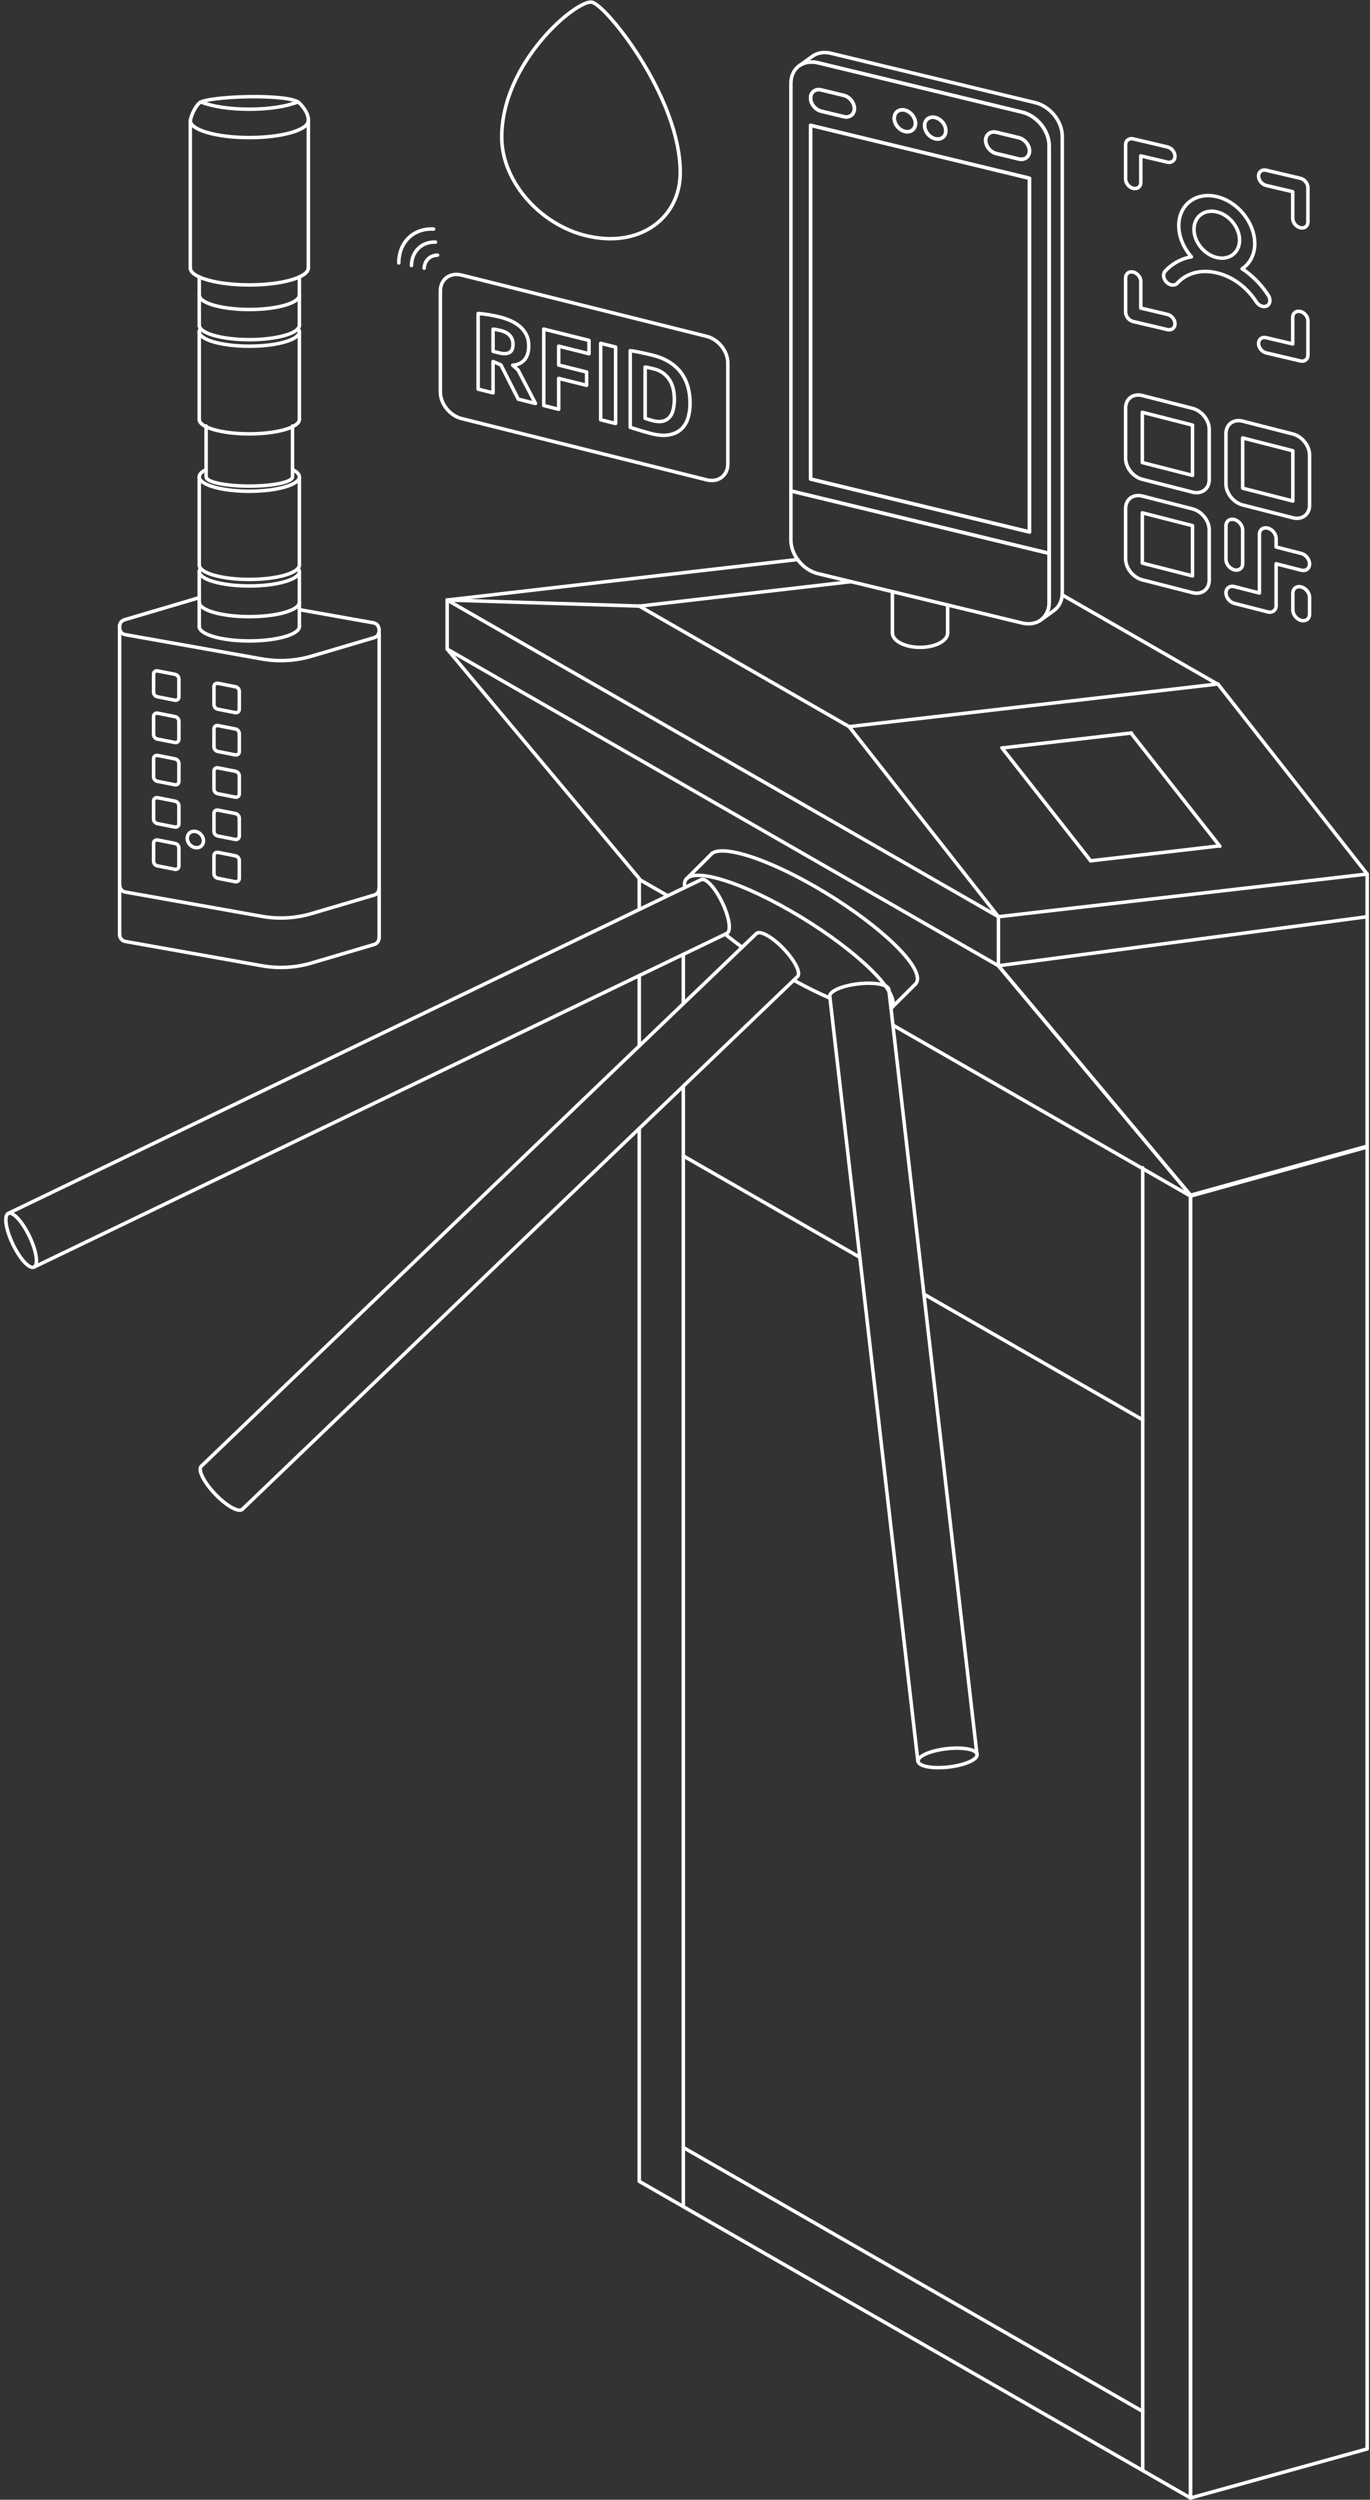 <?xml version="1.0" encoding="UTF-8"?> <svg xmlns="http://www.w3.org/2000/svg" width="785" height="1432" viewBox="0 0 785 1432" fill="none"><rect x="0" y="0" width="785" height="1432" fill="#333333" stroke="none"/><path d="M783.376 1402.91L682.151 1431V685.188L783.376 657.087V1402.91Z" stroke="white" stroke-width="2" stroke-linecap="round" stroke-linejoin="round"></path><path d="M783.375 656.597L682.15 684.698L572.089 553.247L783.375 525.155V656.597Z" stroke="white" stroke-width="2" stroke-linecap="round" stroke-linejoin="round"></path><path d="M366.288 521.011V503.779L382.245 512.936" stroke="white" stroke-width="2" stroke-linecap="round" stroke-linejoin="round"></path><path d="M366.288 599.192V558.871" stroke="white" stroke-width="2" stroke-linecap="round" stroke-linejoin="round"></path><path d="M511.744 587.315L682.151 685.188V1431L366.288 1249.59V646.44" stroke="white" stroke-width="2" stroke-linecap="round" stroke-linejoin="round"></path><path d="M366.288 503.288L256.227 371.838L572.089 553.247L682.151 684.698" stroke="white" stroke-width="2" stroke-linecap="round" stroke-linejoin="round"></path><path d="M492.676 720.273L391.534 662.184" stroke="white" stroke-width="2" stroke-linecap="round" stroke-linejoin="round"></path><path d="M654.771 813.374L529.399 741.363" stroke="white" stroke-width="2" stroke-linecap="round" stroke-linejoin="round"></path><path d="M654.772 1381.41L391.534 1230.22" stroke="white" stroke-width="2" stroke-linecap="round" stroke-linejoin="round"></path><path d="M572.089 553.247V525.155" stroke="white" stroke-width="2" stroke-linecap="round" stroke-linejoin="round"></path><path d="M256.227 371.838V343.737" stroke="white" stroke-width="2" stroke-linecap="round" stroke-linejoin="round"></path><path d="M783.375 525.155V500.717" stroke="white" stroke-width="2" stroke-linecap="round" stroke-linejoin="round"></path><path d="M572.089 525.155L783.375 500.717" stroke="white" stroke-width="2" stroke-linecap="round" stroke-linejoin="round"></path><path d="M256.227 343.737L457.032 320.519" stroke="white" stroke-width="2" stroke-linecap="round" stroke-linejoin="round"></path><path d="M256.227 343.737L572.089 525.155" stroke="white" stroke-width="2" stroke-linecap="round" stroke-linejoin="round"></path><path d="M256.227 343.737L366.288 347.196" stroke="white" stroke-width="2" stroke-linecap="round" stroke-linejoin="round"></path><path d="M572.089 525.155L486.554 416.275" stroke="white" stroke-width="2" stroke-linecap="round" stroke-linejoin="round"></path><path d="M624.936 493.132L574.093 428.411" stroke="white" stroke-width="2" stroke-linecap="round" stroke-linejoin="round"></path><path d="M698.975 484.761L648.132 420.039" stroke="white" stroke-width="2" stroke-linecap="round" stroke-linejoin="round"></path><path d="M783.376 500.717L697.84 391.836" stroke="white" stroke-width="2" stroke-linecap="round" stroke-linejoin="round"></path><path d="M486.554 416.274L697.84 391.836" stroke="white" stroke-width="2" stroke-linecap="round" stroke-linejoin="round"></path><path d="M366.288 347.233L487.652 333.201" stroke="white" stroke-width="2" stroke-linecap="round" stroke-linejoin="round"></path><path d="M366.288 347.196L486.553 416.274" stroke="white" stroke-width="2" stroke-linecap="round" stroke-linejoin="round"></path><path d="M608.666 340.804L697.591 391.882" stroke="white" stroke-width="2" stroke-linecap="round" stroke-linejoin="round"></path><path d="M407.979 488.868C414.037 484.53 434.795 490.302 460.9 504.454C493.783 522.279 522.704 546.634 525.484 558.862C526.01 561.156 525.576 562.858 524.302 563.996" stroke="white" stroke-width="2" stroke-linecap="round" stroke-linejoin="round"></path><path d="M474.872 571.488C469.322 569.074 463.329 566.142 457.013 562.729C456.274 562.331 455.536 561.924 454.797 561.517" stroke="white" stroke-width="2" stroke-linecap="round" stroke-linejoin="round"></path><path d="M392.43 508.311C389.641 496.083 414.047 500.615 446.939 518.44C479.822 536.264 508.743 560.62 511.523 572.848C512.012 575.012 511.652 576.65 510.544 577.787" stroke="white" stroke-width="2" stroke-linecap="round" stroke-linejoin="round"></path><path d="M425.22 542.647C421.997 540.288 418.931 537.929 416.06 535.599" stroke="white" stroke-width="2" stroke-linecap="round" stroke-linejoin="round"></path><path d="M624.936 493.132L698.31 484.631" stroke="white" stroke-width="2" stroke-linecap="round" stroke-linejoin="round"></path><path d="M574.896 428.41L648.27 419.901" stroke="white" stroke-width="2" stroke-linecap="round" stroke-linejoin="round"></path><path d="M654.771 668.973V1415.28" stroke="white" stroke-width="2" stroke-linecap="round" stroke-linejoin="round"></path><path d="M391.534 622.215V1264.09" stroke="white" stroke-width="2" stroke-linecap="round" stroke-linejoin="round"></path><path d="M391.534 546.717V574.966" stroke="white" stroke-width="2" stroke-linecap="round" stroke-linejoin="round"></path><path d="M511.023 577.177L524.219 564.07" stroke="white" stroke-width="2" stroke-linecap="round" stroke-linejoin="round"></path><path d="M393.067 503.779L406.18 490.69L407.99 488.877" stroke="white" stroke-width="2" stroke-linecap="round" stroke-linejoin="round"></path><path d="M509.344 567.344L559.799 1005.14" stroke="white" stroke-width="2" stroke-linecap="round" stroke-linejoin="round"></path><path d="M525.955 1009.06L475.509 571.257" stroke="white" stroke-width="2" stroke-linecap="round" stroke-linejoin="round"></path><path d="M543.58 1012.26C552.922 1011.18 560.225 1007.96 559.892 1005.07C559.558 1002.17 551.714 1000.71 542.372 1001.79C533.03 1002.87 525.727 1006.09 526.061 1008.98C526.395 1011.87 534.238 1013.34 543.58 1012.26Z" stroke="white" stroke-width="2" stroke-linecap="round" stroke-linejoin="round"></path><path d="M475.454 570.785C475.122 567.899 482.426 564.68 491.771 563.598C501.116 562.516 508.956 563.986 509.297 566.872" stroke="white" stroke-width="2" stroke-linecap="round" stroke-linejoin="round"></path><path d="M456.626 559.768L138.889 864.599" stroke="white" stroke-width="2" stroke-linecap="round" stroke-linejoin="round"></path><path d="M115.332 839.958L433.06 535.127" stroke="white" stroke-width="2" stroke-linecap="round" stroke-linejoin="round"></path><path d="M138.888 864.6C136.792 866.616 129.821 862.731 123.31 855.923C116.8 849.115 113.227 841.974 115.332 839.958" stroke="white" stroke-width="2" stroke-linecap="round" stroke-linejoin="round"></path><path d="M433.401 534.803C435.498 532.786 442.469 536.671 448.979 543.479C455.489 550.287 459.063 557.428 456.958 559.445" stroke="white" stroke-width="2" stroke-linecap="round" stroke-linejoin="round"></path><path d="M416.069 534.905L19.546 725.832" stroke="white" stroke-width="2" stroke-linecap="round" stroke-linejoin="round"></path><path d="M4.791 695.086L383.057 512.936L401.304 504.149" stroke="white" stroke-width="2" stroke-linecap="round" stroke-linejoin="round"></path><path d="M19.496 725.879C22.116 724.617 20.938 716.712 16.864 708.221C12.79 699.731 7.364 693.871 4.744 695.132C2.124 696.393 3.302 704.299 7.376 712.789C11.45 721.28 16.876 727.14 19.496 725.879Z" stroke="white" stroke-width="2" stroke-linecap="round" stroke-linejoin="round"></path><path d="M401.737 503.945C404.36 502.687 409.78 508.542 413.852 517.043C417.925 525.535 419.107 533.443 416.493 534.701" stroke="white" stroke-width="2" stroke-linecap="round" stroke-linejoin="round"></path><path d="M585.663 64.232L468.666 35.955C464.492 34.947 460.706 35.677 457.927 37.694C455 39.812 453.181 43.336 453.181 47.721V281.244L601.158 317.014V83.499C601.158 74.925 594.223 66.304 585.663 64.241V64.232ZM535.872 67.303C539.234 68.117 541.958 71.502 541.958 74.869C541.958 78.236 539.234 80.308 535.872 79.494C532.511 78.68 529.787 75.295 529.787 71.928C529.787 68.561 532.511 66.498 535.872 67.303ZM518.466 63.103C521.827 63.917 524.551 67.303 524.551 70.67C524.551 74.037 521.827 76.1 518.466 75.295C515.105 74.481 512.39 71.095 512.39 67.728C512.39 64.361 515.105 62.289 518.466 63.103ZM469.1 51.337C469.562 51.337 470.042 51.393 470.532 51.513L483.478 54.64C486.83 55.444 489.554 58.839 489.554 62.206C489.554 65.074 487.569 66.998 484.909 66.998C484.447 66.998 483.967 66.942 483.478 66.822L470.532 63.695C467.17 62.891 464.446 59.505 464.446 56.138C464.446 53.271 466.432 51.337 469.1 51.337ZM589.883 304.748L464.446 274.427V71.798L589.883 102.12V304.748ZM585.229 91.269C584.767 91.269 584.287 91.214 583.797 91.094L570.86 87.967C567.499 87.162 564.775 83.768 564.775 80.401C564.775 77.533 566.76 75.609 569.429 75.609C569.891 75.609 570.371 75.665 570.86 75.785L583.797 78.902C587.159 79.716 589.883 83.102 589.883 86.469C589.883 89.336 587.897 91.269 585.229 91.269Z" stroke="white" stroke-width="2" stroke-linecap="round" stroke-linejoin="round"></path><path d="M453.181 281.244V309.364C453.181 317.929 460.106 326.55 468.666 328.613L585.663 356.899C589.633 357.861 593.262 357.232 596.005 355.438L596.088 355.382L596.762 354.892C599.486 352.746 601.158 349.333 601.158 345.124V317.004L453.181 281.235V281.244Z" stroke="white" stroke-width="2" stroke-linecap="round" stroke-linejoin="round"></path><path d="M608.666 78.07V339.713C608.666 344.144 606.81 347.686 603.836 349.805L596.763 354.901C599.487 352.755 601.158 349.342 601.158 345.133V83.499C601.158 74.925 594.224 66.304 585.663 64.241L468.667 35.964C464.493 34.956 460.707 35.687 457.928 37.703L465.454 32.273C468.233 30.266 472.019 29.535 476.174 30.534L593.18 58.821C601.731 60.883 608.666 69.514 608.666 78.07Z" stroke="white" stroke-width="2" stroke-linecap="round" stroke-linejoin="round"></path><path d="M589.883 102.11V304.739L464.446 274.418V71.78L589.883 102.11Z" stroke="white" stroke-width="2" stroke-linecap="round" stroke-linejoin="round"></path><path d="M489.563 62.206C489.563 65.074 487.577 66.998 484.918 66.998C484.456 66.998 483.976 66.942 483.487 66.822L470.54 63.695C467.179 62.891 464.455 59.505 464.455 56.138C464.455 53.271 466.44 51.337 469.109 51.337C469.571 51.337 470.051 51.393 470.54 51.513L483.487 54.64C486.839 55.444 489.563 58.839 489.563 62.206Z" stroke="white" stroke-width="2" stroke-linecap="round" stroke-linejoin="round"></path><path d="M589.883 86.45C589.883 89.318 587.898 91.251 585.229 91.251C584.767 91.251 584.287 91.195 583.798 91.075L570.861 87.949C567.499 87.144 564.775 83.749 564.775 80.382C564.775 77.515 566.761 75.591 569.429 75.591C569.891 75.591 570.371 75.646 570.861 75.766L583.798 78.884C587.159 79.698 589.883 83.083 589.883 86.45Z" stroke="white" stroke-width="2" stroke-linecap="round" stroke-linejoin="round"></path><path d="M524.551 70.67C524.551 74.037 521.827 76.1 518.466 75.295C515.104 74.481 512.39 71.095 512.39 67.728C512.39 64.361 515.104 62.289 518.466 63.103C521.827 63.917 524.551 67.303 524.551 70.67Z" stroke="white" stroke-width="2" stroke-linecap="round" stroke-linejoin="round"></path><path d="M541.958 74.869C541.958 78.236 539.234 80.308 535.872 79.494C532.511 78.68 529.787 75.295 529.787 71.928C529.787 68.561 532.511 66.498 535.872 67.303C539.234 68.117 541.958 71.502 541.958 74.869Z" stroke="white" stroke-width="2" stroke-linecap="round" stroke-linejoin="round"></path><path d="M543.001 362.579C543.001 367.148 535.909 370.848 527.174 370.848C518.439 370.848 511.347 367.148 511.347 362.579" stroke="white" stroke-width="2" stroke-linecap="round" stroke-linejoin="round"></path><path d="M511.338 362.579V338.927" stroke="white" stroke-width="2" stroke-linecap="round" stroke-linejoin="round"></path><path d="M543.002 362.579V346.586" stroke="white" stroke-width="2" stroke-linecap="round" stroke-linejoin="round"></path><path d="M683.294 233.93L654.544 226.586C649.26 225.237 644.961 228.446 644.961 233.738V262.537C644.961 267.83 649.26 273.235 654.544 274.584L683.294 281.928C688.578 283.277 692.877 280.072 692.877 274.775V245.977C692.877 240.684 688.578 235.279 683.294 233.93ZM683.294 272.329L654.544 264.984V236.185L683.294 243.53V272.329Z" stroke="white" stroke-width="2" stroke-linecap="round" stroke-linejoin="round"></path><path d="M683.294 291.528L654.544 284.183C649.26 282.834 644.961 286.043 644.961 291.336V320.135C644.961 325.428 649.26 330.832 654.544 332.181L683.294 339.526C688.578 340.875 692.877 337.67 692.877 332.373V303.574C692.877 298.281 688.578 292.877 683.294 291.528ZM683.294 329.926L654.544 322.582V293.783L683.294 301.127V329.926Z" stroke="white" stroke-width="2" stroke-linecap="round" stroke-linejoin="round"></path><path d="M740.789 248.619L712.039 241.274C706.756 239.925 702.456 243.135 702.456 248.427V277.226C702.456 282.519 706.756 287.923 712.039 289.273L740.789 296.617C746.073 297.966 750.372 294.761 750.372 289.464V260.665C750.372 255.373 746.073 249.968 740.789 248.619ZM740.789 287.017L712.039 279.673V250.874L740.789 258.218V287.017Z" stroke="white" stroke-width="2" stroke-linecap="round" stroke-linejoin="round"></path><path d="M707.25 326.442C709.895 327.116 712.039 325.516 712.039 322.865V303.666C712.039 301.016 709.895 298.317 707.25 297.643C704.604 296.968 702.46 298.569 702.46 301.219V320.418C702.46 323.069 704.604 325.767 707.25 326.442Z" stroke="white" stroke-width="2" stroke-linecap="round" stroke-linejoin="round"></path><path d="M745.583 317.038L731.21 313.365V308.568C731.21 305.917 729.067 303.219 726.421 302.544C723.775 301.87 721.631 303.47 721.631 306.121V339.717L707.258 336.045C704.613 335.371 702.469 336.971 702.469 339.622C702.469 342.272 704.613 344.97 707.258 345.645L726.425 350.542C729.071 351.217 731.214 349.616 731.214 346.966V322.969L745.587 326.641C748.233 327.316 750.377 325.715 750.377 323.065C750.377 320.414 748.233 317.716 745.587 317.042L745.583 317.038Z" stroke="white" stroke-width="2" stroke-linecap="round" stroke-linejoin="round"></path><path d="M745.583 336.233C742.937 335.558 740.793 337.159 740.793 339.809V349.409C740.793 352.059 742.937 354.758 745.583 355.432C748.228 356.107 750.372 354.506 750.372 351.856V342.256C750.372 339.606 748.228 336.907 745.583 336.233Z" stroke="white" stroke-width="2" stroke-linecap="round" stroke-linejoin="round"></path><path d="M745.077 102.13L725.488 97.512C723.085 96.945 721.137 98.438 721.137 100.845C721.137 103.252 723.085 105.663 725.488 106.229L740.722 109.822V125.081C740.722 127.488 742.67 129.899 745.073 130.466C747.476 131.033 749.424 129.54 749.424 127.133V107.511C749.424 105.104 747.476 102.693 745.073 102.126L745.077 102.13Z" stroke="white" stroke-width="2" stroke-linecap="round" stroke-linejoin="round"></path><path d="M745.077 178.432C742.674 177.865 740.725 179.358 740.725 181.765V197.025L725.492 193.432C723.089 192.865 721.141 194.358 721.141 196.765C721.141 199.172 723.089 201.583 725.492 202.15L745.081 206.768C747.484 207.335 749.432 205.842 749.432 203.435V183.813C749.432 181.406 747.484 178.995 745.081 178.428L745.077 178.432Z" stroke="white" stroke-width="2" stroke-linecap="round" stroke-linejoin="round"></path><path d="M668.905 180.093L653.671 176.5V161.241C653.671 158.834 651.723 156.423 649.32 155.856C646.917 155.289 644.969 156.782 644.969 159.189V178.811C644.969 181.218 646.917 183.629 649.32 184.196L668.909 188.814C671.312 189.381 673.26 187.888 673.26 185.481C673.26 183.074 671.312 180.663 668.909 180.097L668.905 180.093Z" stroke="white" stroke-width="2" stroke-linecap="round" stroke-linejoin="round"></path><path d="M649.316 107.894C651.719 108.461 653.668 106.968 653.668 104.561V89.301L668.901 92.894C671.304 93.46 673.252 91.968 673.252 89.561C673.252 87.154 671.304 84.743 668.901 84.176L649.312 79.558C646.909 78.991 644.961 80.484 644.961 82.891V102.513C644.961 104.92 646.909 107.331 649.312 107.898L649.316 107.894Z" stroke="white" stroke-width="2" stroke-linecap="round" stroke-linejoin="round"></path><path d="M725.923 175.227C727.847 174.233 728.238 171.595 726.795 169.327C723.369 163.943 718.858 159.105 713.745 155.337C713.084 154.85 712.391 154.439 711.713 153.988C716.132 151.038 718.961 145.989 718.961 139.571C718.961 127.552 709.199 115.47 697.197 112.64C685.199 109.81 675.432 117.29 675.432 129.308C675.432 135.723 678.266 142.109 682.685 147.147C682.007 147.274 681.31 147.358 680.652 147.534C675.544 148.887 671.029 151.597 667.602 155.369C666.16 156.954 666.546 159.78 668.471 161.68C669.256 162.454 670.173 162.953 671.077 163.169C672.4 163.48 673.707 163.184 674.564 162.246C677.186 159.365 680.636 157.293 684.545 156.255C692.363 154.18 702.034 156.463 709.852 162.223C713.761 165.104 717.212 168.801 719.83 172.916C721.276 175.183 724.002 176.221 725.923 175.227ZM697.197 121.365C704.397 123.062 710.255 130.31 710.255 137.523C710.255 144.736 704.397 149.222 697.197 147.526C689.997 145.829 684.139 138.581 684.139 131.368C684.139 124.155 689.997 119.669 697.197 121.365Z" stroke="white" stroke-width="2" stroke-linecap="round" stroke-linejoin="round"></path><path d="M68.527 358.26L68.527 507.266" stroke="white" stroke-width="2" stroke-linecap="round" stroke-linejoin="round"></path><path d="M68.527 507.266V535.577" stroke="white" stroke-width="2" stroke-linecap="round" stroke-linejoin="round"></path><path d="M100.247 401.147L90.259 399.177C89.008 398.977 87.998 397.799 87.998 396.551V386.235C87.998 384.982 89.008 384.13 90.259 384.33L100.247 386.3C101.498 386.501 102.509 387.679 102.509 388.927V399.242C102.509 400.496 101.498 401.348 100.247 401.147Z" stroke="white" stroke-width="2" stroke-linecap="round" stroke-linejoin="round"></path><path d="M134.849 408.245L124.861 406.275C123.61 406.074 122.6 404.897 122.6 403.648V393.333C122.6 392.08 123.61 391.227 124.861 391.428L134.849 393.398C136.1 393.598 137.111 394.776 137.111 396.024V406.34C137.111 407.593 136.1 408.445 134.849 408.245Z" stroke="white" stroke-width="2" stroke-linecap="round" stroke-linejoin="round"></path><path d="M100.247 425.363L90.259 423.393C89.008 423.192 87.998 422.014 87.998 420.766V410.45C87.998 409.197 89.008 408.345 90.259 408.546L100.247 410.516C101.498 410.716 102.509 411.894 102.509 413.142V423.458C102.509 424.711 101.498 425.563 100.247 425.363Z" stroke="white" stroke-width="2" stroke-linecap="round" stroke-linejoin="round"></path><path d="M134.849 432.46L124.861 430.49C123.61 430.29 122.6 429.112 122.6 427.864V417.548C122.6 416.295 123.61 415.443 124.861 415.643L134.849 417.613C136.1 417.814 137.111 418.992 137.111 420.24V430.555C137.111 431.809 136.1 432.661 134.849 432.46Z" stroke="white" stroke-width="2" stroke-linecap="round" stroke-linejoin="round"></path><path d="M100.247 449.578L90.259 447.608C89.008 447.407 87.998 446.229 87.998 444.981V434.666C87.998 433.412 89.008 432.56 90.259 432.761L100.247 434.731C101.498 434.931 102.509 436.109 102.509 437.357V447.673C102.509 448.926 101.498 449.778 100.247 449.578Z" stroke="white" stroke-width="2" stroke-linecap="round" stroke-linejoin="round"></path><path d="M134.849 456.676L124.861 454.706C123.61 454.505 122.6 453.327 122.6 452.079V441.763C122.6 440.51 123.61 439.658 124.861 439.859L134.849 441.829C136.1 442.029 137.111 443.207 137.111 444.455V454.771C137.111 456.024 136.1 456.876 134.849 456.676Z" stroke="white" stroke-width="2" stroke-linecap="round" stroke-linejoin="round"></path><path d="M100.247 473.793L90.259 471.823C89.008 471.623 87.998 470.445 87.998 469.197V458.881C87.998 457.628 89.008 456.776 90.259 456.976L100.247 458.946C101.498 459.147 102.509 460.325 102.509 461.573V471.888C102.509 473.141 101.498 473.994 100.247 473.793Z" stroke="white" stroke-width="2" stroke-linecap="round" stroke-linejoin="round"></path><path d="M134.849 480.891L124.861 478.921C123.61 478.72 122.6 477.542 122.6 476.294V465.979C122.6 464.725 123.61 463.873 124.861 464.074L134.849 466.044C136.1 466.244 137.111 467.422 137.111 468.67V478.986C137.111 480.239 136.1 481.091 134.849 480.891Z" stroke="white" stroke-width="2" stroke-linecap="round" stroke-linejoin="round"></path><path d="M100.247 498.008L90.259 496.038C89.008 495.838 87.998 494.66 87.998 493.412V483.096C87.998 481.843 89.008 480.991 90.259 481.192L100.247 483.161C101.498 483.362 102.509 484.54 102.509 485.788V496.104C102.509 497.357 101.498 498.209 100.247 498.008Z" stroke="white" stroke-width="2" stroke-linecap="round" stroke-linejoin="round"></path><path d="M134.849 505.111L124.861 503.141C123.61 502.941 122.6 501.763 122.6 500.515V490.199C122.6 488.946 123.61 488.094 124.861 488.294L134.849 490.264C136.1 490.465 137.111 491.643 137.111 492.891V503.206C137.111 504.459 136.1 505.312 134.849 505.111Z" stroke="white" stroke-width="2" stroke-linecap="round" stroke-linejoin="round"></path><path d="M171.518 349.243L214.041 356.807C218.134 357.534 218.425 364.1 214.411 365.288L178.633 375.869C169.301 378.631 159.563 379.178 150.036 377.483L71.665 363.539C67.571 362.812 67.281 356.245 71.294 355.058L113.622 342.541C113.808 342.486 113.988 342.436 114.173 342.386" stroke="white" stroke-width="2" stroke-linecap="round" stroke-linejoin="round"></path><path d="M68.527 535.577C68.718 537.331 69.803 538.965 71.725 539.306L150.061 553.251C159.584 554.945 169.316 554.399 178.649 551.637L214.412 541.055C216.228 540.519 217.164 538.88 217.259 537.176" stroke="white" stroke-width="2" stroke-linecap="round" stroke-linejoin="round"></path><path d="M68.527 507.266C68.718 509.021 69.803 510.655 71.725 510.996L150.061 524.94C159.584 526.635 169.316 526.088 178.649 523.326L214.412 512.745C216.228 512.209 217.164 510.57 217.259 508.865" stroke="white" stroke-width="2" stroke-linecap="round" stroke-linejoin="round"></path><path d="M217.264 362.721L217.264 508.865" stroke="white" stroke-width="2" stroke-linecap="round" stroke-linejoin="round"></path><path d="M217.264 508.865V537.181" stroke="white" stroke-width="2" stroke-linecap="round" stroke-linejoin="round"></path><path d="M171.538 358.927C171.538 363.479 158.698 367.168 142.855 367.168C127.013 367.168 114.173 363.479 114.173 358.927" stroke="white" stroke-width="2" stroke-linecap="round" stroke-linejoin="round"></path><path d="M171.538 345.023C171.538 349.574 158.698 353.263 142.855 353.263C127.013 353.263 114.173 349.574 114.173 345.023" stroke="white" stroke-width="2" stroke-linecap="round" stroke-linejoin="round"></path><path d="M170.792 325.559C171.277 326.161 171.532 326.787 171.532 327.429C171.532 331.98 158.692 335.669 142.85 335.669C127.008 335.669 114.167 331.98 114.167 327.429C114.167 326.787 114.423 326.161 114.908 325.559" stroke="white" stroke-width="2" stroke-linecap="round" stroke-linejoin="round"></path><path d="M171.538 323.689C171.538 328.241 158.698 331.93 142.855 331.93C127.013 331.93 114.173 328.241 114.173 323.689" stroke="white" stroke-width="2" stroke-linecap="round" stroke-linejoin="round"></path><path d="M171.538 240.302C171.538 244.853 158.698 248.542 142.855 248.542C127.013 248.542 114.173 244.853 114.173 240.302" stroke="white" stroke-width="2" stroke-linecap="round" stroke-linejoin="round"></path><path d="M167.614 269.023C170.106 270.246 171.532 271.665 171.532 273.184C171.532 277.735 158.692 281.424 142.85 281.424C127.008 281.424 114.167 277.735 114.167 273.184C114.167 271.665 115.594 270.241 118.086 269.023" stroke="white" stroke-width="2" stroke-linecap="round" stroke-linejoin="round"></path><path d="M176.672 153.511C176.672 158.879 161.53 163.23 142.85 163.23C124.171 163.23 109.029 158.879 109.029 153.511" stroke="white" stroke-width="2" stroke-linecap="round" stroke-linejoin="round"></path><path d="M176.672 69.106C176.672 74.474 161.53 78.825 142.85 78.825C124.171 78.825 109.029 74.474 109.029 69.106" stroke="white" stroke-width="2" stroke-linecap="round" stroke-linejoin="round"></path><path d="M170.677 58.369C164.572 60.9 154.389 62.559 142.855 62.559C131.321 62.559 121.253 60.92 115.139 58.414" stroke="white" stroke-width="2" stroke-linecap="round" stroke-linejoin="round"></path><path d="M114.173 358.927V327.434" stroke="white" stroke-width="2" stroke-linecap="round" stroke-linejoin="round"></path><path d="M171.538 358.927V327.434" stroke="white" stroke-width="2" stroke-linecap="round" stroke-linejoin="round"></path><path d="M114.173 323.689V273.189" stroke="white" stroke-width="2" stroke-linecap="round" stroke-linejoin="round"></path><path d="M118.096 273.189V244.011" stroke="white" stroke-width="2" stroke-linecap="round" stroke-linejoin="round"></path><path d="M167.614 273.189V244.011" stroke="white" stroke-width="2" stroke-linecap="round" stroke-linejoin="round"></path><path d="M171.538 323.689V273.189" stroke="white" stroke-width="2" stroke-linecap="round" stroke-linejoin="round"></path><path d="M171.538 169.065C171.538 173.616 158.698 177.305 142.855 177.305C127.013 177.305 114.173 173.616 114.173 169.065" stroke="white" stroke-width="2" stroke-linecap="round" stroke-linejoin="round"></path><path d="M170.792 188.212C171.277 188.814 171.532 189.44 171.532 190.082C171.532 194.633 158.692 198.322 142.85 198.322C127.008 198.322 114.167 194.633 114.167 190.082C114.167 189.44 114.423 188.814 114.908 188.212" stroke="white" stroke-width="2" stroke-linecap="round" stroke-linejoin="round"></path><path d="M171.538 186.343C171.538 190.894 158.698 194.583 142.855 194.583C127.013 194.583 114.173 190.894 114.173 186.343" stroke="white" stroke-width="2" stroke-linecap="round" stroke-linejoin="round"></path><path d="M114.173 186.353V158.553" stroke="white" stroke-width="2" stroke-linecap="round" stroke-linejoin="round"></path><path d="M171.538 186.353V158.553" stroke="white" stroke-width="2" stroke-linecap="round" stroke-linejoin="round"></path><path d="M114.173 240.302V189.801" stroke="white" stroke-width="2" stroke-linecap="round" stroke-linejoin="round"></path><path d="M171.538 240.302V189.801" stroke="white" stroke-width="2" stroke-linecap="round" stroke-linejoin="round"></path><path d="M167.614 273.189C167.614 276.111 156.531 278.477 142.855 278.477C129.179 278.477 118.096 276.111 118.096 273.189" stroke="white" stroke-width="2" stroke-linecap="round" stroke-linejoin="round"></path><path d="M109.034 153.511L109.034 68.971C109.034 68.971 110.295 62.89 114.173 59.006C118.051 55.121 165.813 53.271 171.538 59.006C177.262 64.74 176.677 68.971 176.677 68.971V153.511" stroke="white" stroke-width="2" stroke-linecap="round" stroke-linejoin="round"></path><path d="M115.355 484.629C117.1 483.01 116.987 480.044 115.101 478.005C113.216 475.965 110.273 475.625 108.527 477.244C106.782 478.863 106.896 481.828 108.781 483.868C110.666 485.907 113.61 486.248 115.355 484.629Z" stroke="white" stroke-width="2" stroke-linecap="round" stroke-linejoin="round"></path><path d="M404.885 274.88L264.479 239.79C257.769 238.114 252.33 231.304 252.33 224.582V166.721C252.33 160 257.769 155.912 264.479 157.589L404.885 192.678C411.595 194.355 417.034 201.164 417.034 207.886V265.747C417.034 272.469 411.595 276.556 404.885 274.88Z" stroke="white" stroke-width="2" stroke-linecap="round" stroke-linejoin="round"></path><path d="M273.967 179.566C274.924 179.638 275.956 179.742 277.06 179.869C278.163 180.001 279.267 180.161 280.371 180.352C281.475 180.544 282.546 180.751 283.586 180.967C284.626 181.187 285.587 181.402 286.459 181.622C288.5 182.133 290.508 182.823 292.488 183.693C294.465 184.563 296.238 185.653 297.796 186.958C299.358 188.267 300.605 189.84 301.546 191.68C302.482 193.52 302.952 195.652 302.952 198.071C302.952 201.659 302.119 204.369 300.454 206.205C298.788 208.041 296.561 209.047 293.771 209.227L296.832 211.933L306.825 231.136L296.955 228.67L287.021 209.043L282.523 207.107V225.065L273.963 222.926V179.562L273.967 179.566ZM287.085 189.413C286.212 189.194 285.348 188.998 284.491 188.826C283.638 188.655 282.981 188.575 282.523 188.587V201.288L286.145 202.194C288.52 202.789 290.412 202.721 291.831 201.986C293.245 201.256 293.955 199.639 293.955 197.137C293.955 195.261 293.373 193.644 292.205 192.287C291.038 190.93 289.332 189.972 287.085 189.413Z" stroke="white" stroke-width="2" stroke-linecap="round" stroke-linejoin="round"></path><path d="M311.571 188.527L337.496 195.005V202.641L320.13 198.302V209.127L336.121 213.123V220.758L320.13 216.763V234.469L311.571 232.33V188.531V188.527Z" stroke="white" stroke-width="2" stroke-linecap="round" stroke-linejoin="round"></path><path d="M344.178 196.674L352.737 198.813V242.612L344.178 240.473V196.674Z" stroke="white" stroke-width="2" stroke-linecap="round" stroke-linejoin="round"></path><path d="M361.105 200.905C361.978 200.996 362.97 201.14 364.074 201.332C365.178 201.523 366.313 201.747 367.477 201.994C368.641 202.246 369.776 202.497 370.88 202.753C371.984 203.008 372.972 203.244 373.849 203.463C377.722 204.429 381.033 205.802 383.782 207.571C386.532 209.343 388.759 211.422 390.465 213.809C392.17 216.196 393.421 218.847 394.214 221.752C395.003 224.662 395.402 227.744 395.402 230.997C395.402 233.958 395.027 236.721 394.278 239.287C393.529 241.854 392.278 243.981 390.529 245.67C388.779 247.358 386.476 248.496 383.627 249.074C380.774 249.653 377.244 249.418 373.04 248.368C372.374 248.2 371.49 247.957 370.386 247.641C369.282 247.322 368.139 246.987 366.951 246.628C365.764 246.268 364.628 245.921 363.548 245.59C362.464 245.258 361.651 244.979 361.113 244.764V200.901L361.105 200.905ZM374.534 211.271C373.617 211.043 372.693 210.832 371.753 210.64C370.816 210.448 370.119 210.337 369.661 210.305V239.65C369.828 239.734 370.107 239.834 370.505 239.954C370.9 240.074 371.326 240.201 371.785 240.337C372.243 240.473 372.681 240.604 373.095 240.728C373.51 240.852 373.825 240.94 374.032 240.992C376.447 241.594 378.455 241.67 380.061 241.215C381.663 240.76 382.934 239.942 383.87 238.756C384.807 237.571 385.464 236.098 385.839 234.338C386.213 232.577 386.4 230.713 386.4 228.754C386.4 227.045 386.233 225.281 385.902 223.465C385.568 221.653 384.954 219.944 384.061 218.344C383.165 216.743 381.946 215.314 380.407 214.053C378.865 212.791 376.909 211.865 374.534 211.271Z" stroke="white" stroke-width="2" stroke-linecap="round" stroke-linejoin="round"></path><path d="M248.425 131.221C242.807 130.945 237.75 132.729 234.12 136.266C230.49 139.802 228.51 144.876 228.514 150.619" stroke="white" stroke-width="2" stroke-linecap="round" stroke-linejoin="round"></path><path d="M249.549 138.685C245.688 138.565 242.229 139.826 239.726 142.265C237.224 144.704 235.829 148.173 235.766 152.112" stroke="white" stroke-width="2" stroke-linecap="round" stroke-linejoin="round"></path><path d="M250.697 146.173C248.597 146.201 246.72 146.935 245.345 148.276C243.97 149.618 243.162 151.494 243.038 153.633" stroke="white" stroke-width="2" stroke-linecap="round" stroke-linejoin="round"></path><g clip-path="url(#clip0_58_2)"><path d="M287.49 78.607C287.49 104.786 311.093 130.675 339.221 135.718C367.349 141.135 389.773 124.681 389.773 98.816C389.785 55.944 347.55 3.141 339.221 1.276C330.844 -0.602 287.49 35.302 287.49 78.607Z" stroke="white" stroke-width="2" stroke-linecap="round" stroke-linejoin="round"></path></g><defs><clipPath id="clip0_58_2"><rect width="104.702" height="137.957" fill="white" transform="translate(286.287)"></rect></clipPath></defs></svg> 